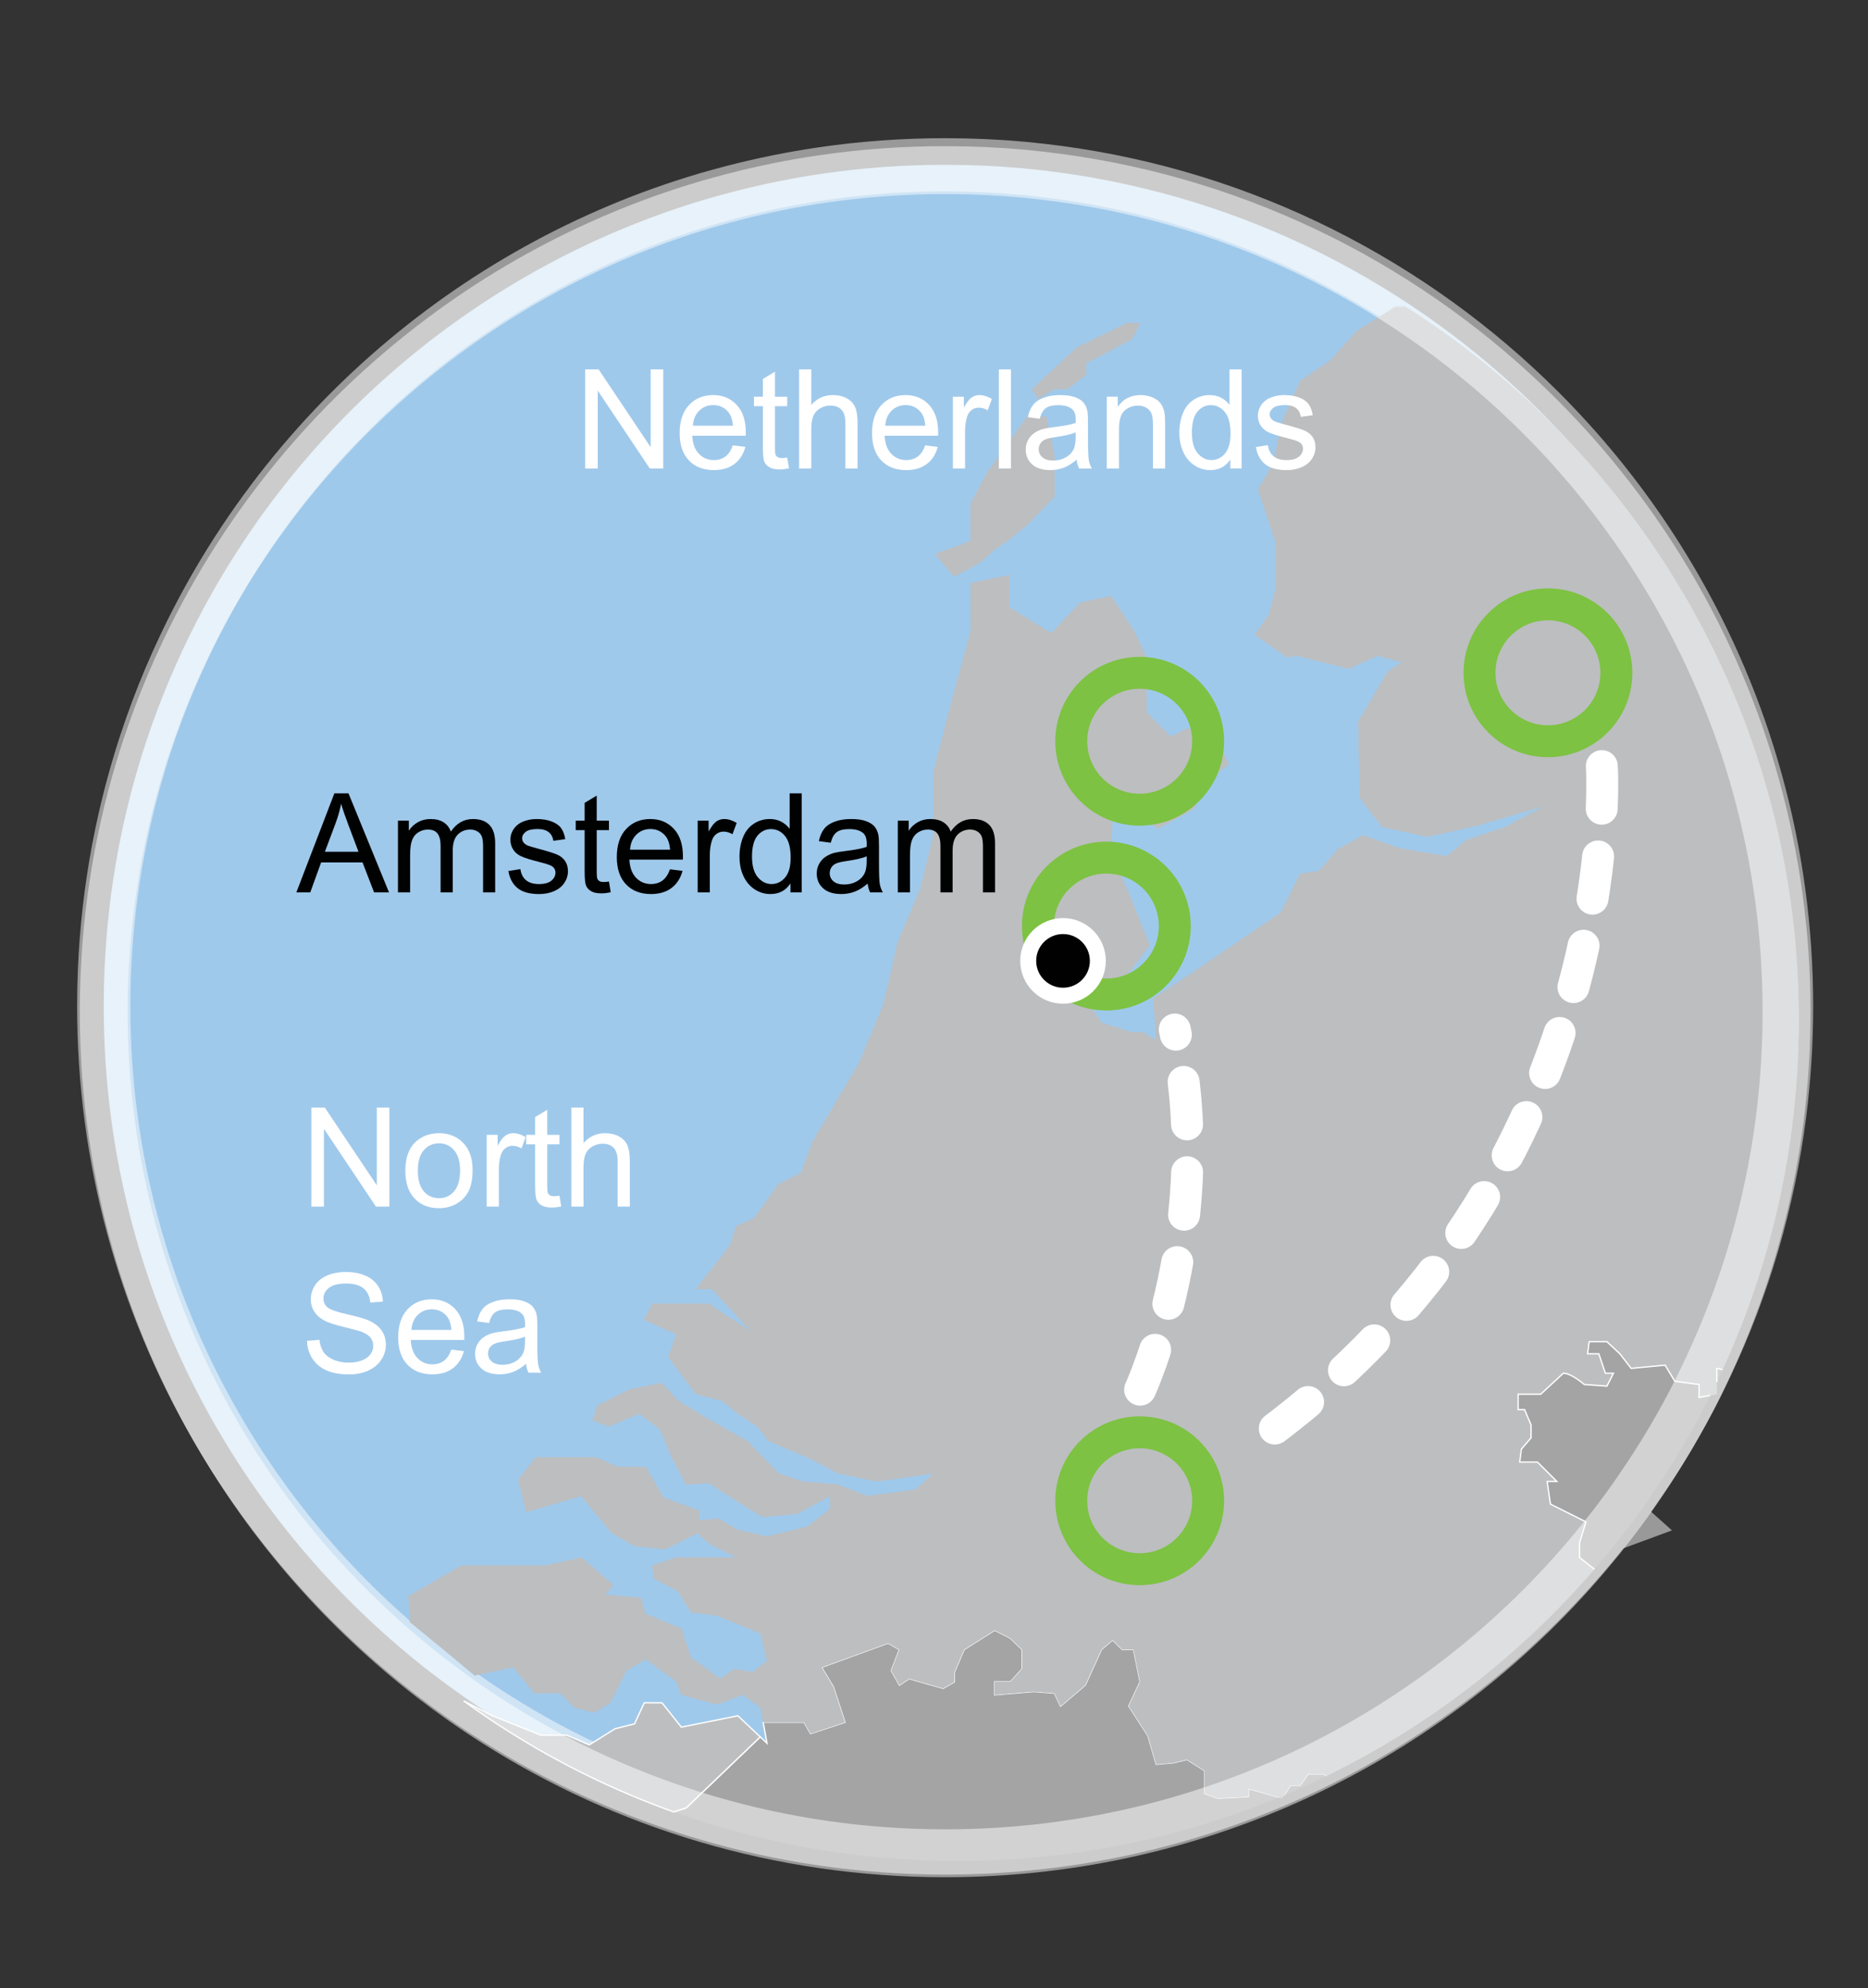 <?xml version="1.0" encoding="utf-8"?>
<!-- Generator: Adobe Illustrator 16.0.0, SVG Export Plug-In . SVG Version: 6.00 Build 0)  -->
<!DOCTYPE svg PUBLIC "-//W3C//DTD SVG 1.1//EN" "http://www.w3.org/Graphics/SVG/1.1/DTD/svg11.dtd">
<svg version="1.1" id="Layer_1" xmlns="http://www.w3.org/2000/svg" xmlns:xlink="http://www.w3.org/1999/xlink" x="0px" y="0px"
	 width="350.982px" height="373.5px" viewBox="0 0 350.982 373.5" enable-background="new 0 0 350.982 373.5" xml:space="preserve">
<rect x="0" y="0" width="350.982" height="373.5" fill="#333333" stroke="none"/>
<path fill="#9FC9EB" d="M335.676,189.035c0,6.799-0.432,13.51-1.262,20.08v0.01c-2.119,16.629-6.811,32.449-13.681,47.049
	c-0.271,0.592-0.55,1.172-0.83,1.75c-0.35,0.74-0.7,1.461-1.067,2.182c0,0.012,0,0.012-0.012,0.029
	c-3.109,6.17-6.609,12.1-10.479,17.771c-1.551,2.301-3.17,4.551-4.852,6.748l1.129,1.012l-2.607,0.961l-0.063,0.012
	c-0.8,1.037-1.629,2.068-2.479,3.078c-28.99,35.08-72.83,57.42-121.89,57.42c-31.121,0-60.13-8.988-84.581-24.5
	c-4.13-2.617-8.13-5.43-11.99-8.408c-16.3-12.602-30.08-28.303-40.43-46.24c-0.12-0.199-0.24-0.4-0.35-0.609
	c-13.2-23.09-20.74-49.84-20.74-78.34v-0.451c0.04-15.889,2.43-31.219,6.83-45.669c0.35-1.16,0.72-2.319,1.1-3.47
	c0.33-1,0.67-2,1.02-2.99c1.44-4.08,3.04-8.09,4.8-12.01c0.14-0.31,0.28-0.62,0.43-0.93c0.7-1.551,1.43-3.091,2.18-4.601
	c2.97-5.99,6.3-11.77,9.99-17.31c6.74-10.13,14.62-19.45,23.46-27.76c1.26-1.19,2.55-2.36,3.85-3.5
	c17.02-14.98,37.28-26.36,59.61-32.96c0,0,0,0,0.01,0c1.65-0.479,3.301-0.939,4.971-1.37c5.52-1.431,11.159-2.58,16.899-3.41
	c7.489-1.09,15.149-1.65,22.94-1.65c4.939,0,9.81,0.22,14.64,0.66c2.18,0.21,4.36,0.45,6.51,0.74
	c35.14,4.689,66.62,20.93,90.521,44.78c7.42,7.409,14.118,15.561,19.959,24.319c1.658,2.48,3.238,5.03,4.771,7.61
	C327.766,132.525,335.676,159.855,335.676,189.035z"/>
<path opacity="0.5" fill="none" stroke="#FFFFFF" stroke-width="10" stroke-miterlimit="10" enable-background="new    " d="
	M335.676,189.035c0,6.799-0.432,13.51-1.262,20.08v0.01c-2.119,16.629-6.811,32.449-13.681,47.049
	c-0.271,0.592-0.55,1.172-0.83,1.75c-0.35,0.74-0.7,1.461-1.067,2.182c0,0.012,0,0.012-0.012,0.029
	c-3.109,6.17-6.609,12.1-10.479,17.771c-1.551,2.301-3.17,4.551-4.852,6.748l1.129,1.012l-2.607,0.961l-0.063,0.012
	c-0.8,1.037-1.629,2.068-2.479,3.078c-28.99,35.08-72.83,57.42-121.89,57.42c-31.121,0-60.13-8.988-84.581-24.5
	c-4.13-2.617-8.13-5.43-11.99-8.408c-16.3-12.602-30.08-28.303-40.43-46.24c-0.12-0.199-0.24-0.4-0.35-0.609
	c-13.2-23.09-20.74-49.84-20.74-78.34v-0.451c0.04-15.889,2.43-31.219,6.83-45.669c0.35-1.16,0.72-2.319,1.1-3.47
	c0.33-1,0.67-2,1.02-2.99c1.44-4.08,3.04-8.09,4.8-12.01c0.14-0.31,0.28-0.62,0.43-0.93c0.7-1.551,1.43-3.091,2.18-4.601
	c2.97-5.99,6.3-11.77,9.99-17.31c6.74-10.13,14.62-19.45,23.46-27.76c1.26-1.19,2.55-2.36,3.85-3.5
	c17.02-14.98,37.28-26.36,59.61-32.96c0,0,0,0,0.01,0c1.65-0.479,3.301-0.939,4.971-1.37c5.52-1.431,11.159-2.58,16.899-3.41
	c7.489-1.09,15.149-1.65,22.94-1.65c4.939,0,9.81,0.22,14.64,0.66c2.18,0.21,4.36,0.45,6.51,0.74
	c35.14,4.689,66.62,20.93,90.521,44.78c7.42,7.409,14.118,15.561,19.959,24.319c1.658,2.48,3.238,5.03,4.771,7.61
	C327.766,132.525,335.676,159.855,335.676,189.035z"/>
<path fill="#A4A4A5" d="M240.343,337.615c-18.62,7.71-39.04,11.97-60.45,11.97c-18.71,0-36.67-3.25-53.32-9.22l2.36-0.76
	l13.91-13.33l1.27,1.188l-0.72-3.938h7.7l1.21,2.119l6.45-2.119l-2.2-6.68l-2.2-3.643l12.52-4.563l2.121,1.223l-1.511,3.947
	l1.511,2.73l1.819-1.221l6.38,1.82l2.12-1.209v-1.82l1.819-4.25l5.771-3.642l2.96,1.511l2.2,2.131v3.64l-2.2,2.431h-2.96v2.432
	l7.36-0.61l3.869,0.302l1.141,2.43l4.63-3.939l3.03-6.68l2.12-1.82l1.829,1.82h2.121l1.22,6.07l-2.13,4.549l3.59,5.541l1.57,5.39
	l3.34-0.3l2.43-0.61l3.34,2.12v4.25l2.43,0.91l5.761-0.301v-1.521l4.25,1.213L240.343,337.615z"/>
<path fill="#A4A4A5" d="M249.163,333.645c-2.591,1.263-5.23,2.461-7.9,3.592l1.18-1.881h1.83l1.51-2.119h3.04L249.163,333.645z"/>
<polyline fill="none" stroke="#FFFFFF" stroke-width="0.25" stroke-miterlimit="10" points="241.263,337.234 242.442,335.355 
	244.272,335.355 245.782,333.234 248.822,333.234 249.163,333.645 "/>
<polyline fill="none" stroke="#FFFFFF" stroke-width="0.25" stroke-miterlimit="10" points="240.343,337.615 238.803,337.176 
	234.553,335.965 234.553,337.484 228.792,337.785 226.362,336.875 226.362,332.625 223.022,330.505 220.593,331.115 
	217.253,331.415 215.683,326.025 212.093,320.484 214.223,315.936 213.003,309.865 210.882,309.865 209.053,308.045 
	206.933,309.865 203.902,316.545 199.272,320.484 198.132,318.055 194.263,317.755 186.902,318.365 186.902,315.936 
	189.862,315.936 192.063,313.505 192.063,309.865 189.862,307.734 186.902,306.225 181.132,309.865 179.313,314.115 
	179.313,315.936 177.192,317.145 170.813,315.325 168.993,316.545 167.482,313.814 168.993,309.865 166.872,308.645 
	154.353,313.205 156.553,316.846 158.753,323.525 152.303,325.645 151.093,323.525 143.393,323.525 144.112,327.465 
	142.843,326.275 128.933,339.605 126.572,340.365 "/>
<path fill="#BCBEC0" d="M142.843,326.275l-13.91,13.33l-2.36,0.76c-11.04-3.95-21.52-9.1-31.26-15.28c-2.8-1.771-5.53-3.63-8.2-5.58
	l5.4,2.8l9.1,3.641h4.86l4.25,1.82l4.86-3.029l3.64-0.909l1.82-3.95h3.34l3.64,4.563l10.62-2.131L142.843,326.275z"/>
<path fill="none" stroke="#FFFFFF" stroke-width="0.25" stroke-miterlimit="10" d="M142.843,326.275l-13.91,13.33l-2.36,0.76
	c-11.04-3.95-21.52-9.1-31.26-15.28c-2.8-1.771-5.53-3.63-8.2-5.58l5.4,2.8l9.1,3.641h4.86l4.25,1.82l4.86-3.029l3.64-0.909
	l1.82-3.95h3.34l3.64,4.563l10.62-2.131L142.843,326.275z"/>
<path fill="#BCBEC0" d="M337.982,191.484c0,6.801-0.43,13.511-1.26,20.08v0.011c-2.05,16.12-6.521,31.479-13.063,45.7l-1.09-0.223
	v4.853l-1.22,0.22l-2.12,0.391v-2.431l-4.55-0.61l-1.82-3.027l-6.38,0.607l-2.12-2.74l-2.43-2.27h-3.34l-0.303,2.27h2.12l1.223,3.65
	h1.52l-1.22,2.42v0.01l-4.25-0.31c0,0-2.42-2.12-3.94-2.12l-4.25,3.94h-4.25v2.89h1.21l1.222,2.881v2.43l-1.82,2.119l-0.312,2.433
	h3.342l3.64,3.64h-1.82l0.61,4.25l6.68,3.342l-1.22,3.948v2.729l2.8,2.211c-13.92,16.141-31.06,29.421-50.41,38.869l-0.34-0.408
	h-3.04l-1.51,2.119h-1.83l-1.181,1.881l-0.34,0.55l-0.58-0.17l-1.539-0.438l-4.25-1.211v1.521l-5.76,0.3l-2.431-0.91v-4.25
	l-3.34-2.12l-2.431,0.61l-3.34,0.3l-1.569-5.39l-3.591-5.541l2.131-4.549l-1.221-6.07h-2.119l-1.83-1.82l-2.12,1.82l-3.03,6.68
	l-4.63,3.939l-1.14-2.43l-3.871-0.302l-7.359,0.61v-2.432h2.96l2.2-2.431v-3.64l-2.2-2.131l-2.96-1.51l-5.77,3.641l-1.82,4.25v1.82
	l-2.12,1.209l-6.38-1.819l-1.82,1.22l-1.51-2.73l1.51-3.947l-2.119-1.223l-12.521,4.563l2.2,3.643l2.199,6.68l-6.449,2.119
	l-1.211-2.119h-7.699l-0.5-2.74l-3.34-2.42l-4.851,1.82l-6.68-1.82l-0.91-2.43l-5.77-4.25l-3.64,2.129l-3.04,6.061l-3.03,1.83
	l-3.64-0.92l-2.73-2.73h-4.86l-3.95-4.85l-7.28,1.52l-5.46-4.56l-6.68-5.46l-0.3-4.859l10.01-5.771h15.78l6.68-1.511l6.07,5.16
	l-1.52,1.818l6.68,0.609l0.91,3.029l6.68,2.729l1.82,5.46l5.46,3.949l2.729-1.819l3.351,0.61l2.729-2.131l-1.22-5.16l-8.19-3.34
	l-4.86-0.602l-2.43-3.947l-4.55-2.433l-0.31-2.431l4.56-1.512h11.229l-4.859-2.43l-2.43-2.13l-6.06,3.04l-5.77-0.609l-4.25-2.431
	l-5.77-6.97l-10.32,3.029l-1.52-6.07l3.34-4.25h11.23l4.25,1.82h5.16l3.34,5.771l6.68,2.431v1.819l3.64-0.31l3.641,2.129l5.47,1.211
	l7.58-1.82l4.25-3.34v-2.42l-6.069,3.33l-6.671,0.607l-4.86-3.027l-5.16-3.341l-4.25,0.3l-2.73-5.16l-2.12-5.159l-3.95-3.03
	l-5.77,2.42l-3.03-1.209l0.91-2.73l6.07-3.039l6.07-1.211l3.03,3.342l5.47,3.34l7.58,4.24l5.819,6.068l4.5,1.521l6.681,0.609
	l5.459,2.129l9.11-1.221l3.341-3.039l-10.631,1.521l-7.279-1.521l-5.16-2.729l-7.891-3.34l-2.119-2.73l-3.65-2.42l-3.03-2.43
	l-4.86-1.221l-5.16-6.979l1.52-4.25l-6.07-2.75l1.51-3.012h10.63l7.89,5.16l-7.279-7.898h-3.041l6.371-8.189l1.219-3.641
	l3.341-1.521l4.6-6.371l4.2-2.129l2.12-5.762l8.81-14.879l4.551-10.92l2.729-11.84l4.25-10.02l2.431-10.01v-11.84l3.34-13.05
	l3.64-13.36v-9.1l7.28-1.52v6.07l7.89,4.86l5.47-5.77l5.77-1.21l4.24,6.37l2.431,5.16v10.32l4.55,4.56l3.04-1.52l5.16,1.21
	l2.729,5.46l-3.64,2.74l-3.04,5.76l-6.68,3.65l-3.641-2.729l-4.859,0.6l-0.291,6.37l3.33,7.89l3.951,9.72l-2.73,3.64l-4.26,5.469
	l-3.94,2.73l1.819,2.729l5.771,1.82h2.12l2.43,1.51l-0.3-4.551l-0.3-3.34l6.98-4.55l16.99-11.53l3.649-7.29l3.64-0.6l3.34-3.95
	l4.851-2.73l6.68,2.43l9.102,1.51l3.64-3.03l7.29-2.43l7.28-3.95l-12.44,3.65l-9.41,2.12l-8.489-1.82l-4.261-5.46l-0.3-14.27
	l5.471-9.41l2.729-1.82l-4.56-1.21l-5.461,2.43l-9.709-2.43l-1.82,0.3l-6.07-4.24l2.73-3.95l1.209-4.86v-8.5l-3.34-10.01l2.73-4.55
	l1.82-8.2l3.35-7.59l5.76-3.94l4.86-5.47l7.28-4.55h1.898c9.97,6.28,19.19,13.65,27.49,21.94c7.42,7.41,14.12,15.56,19.96,24.32
	c1.66,2.48,3.24,5.03,4.77,7.61C330.072,134.975,337.982,162.305,337.982,191.484z"/>
<path fill="#BCBEC0" d="M337.982,191.484c0,6.801-0.43,13.511-1.26,20.08v0.011c-2.05,16.12-6.521,31.479-13.063,45.7l-1.09-0.223
	v4.853l-1.22,0.22l-2.12,0.391v-2.431l-4.55-0.61l-1.82-3.027l-6.38,0.607l-2.12-2.74l-2.43-2.27h-3.34l-0.303,2.27h2.12l1.223,3.65
	h1.52l-1.22,2.43l-4.25-0.31c0,0-2.42-2.12-3.94-2.12l-4.25,3.94h-4.25v2.89h1.21l1.222,2.881v2.43l-1.82,2.119l-0.312,2.433h3.342
	l3.64,3.64h-1.82l0.61,4.25l6.68,3.342l-1.22,3.948v2.729l2.8,2.211c-13.92,16.141-31.06,29.421-50.41,38.869l-0.34-0.408h-3.04
	l-1.51,2.119h-1.83l-1.17,1.881h-0.011l-0.34,0.55l-0.58-0.17l-1.539-0.438l-4.25-1.212v1.521l-5.76,0.301l-2.431-0.91v-4.25
	l-3.34-2.12l-2.431,0.61l-3.34,0.3l-1.569-5.391l-3.591-5.541l2.131-4.549l-1.221-6.069h-2.119l-1.83-1.82l-2.12,1.82l-3.03,6.68
	l-4.63,3.938l-1.14-2.43l-3.871-0.301l-7.359,0.61v-2.431h2.96l2.2-2.432v-3.641l-2.2-2.131l-2.96-1.51l-5.77,3.641l-1.82,4.25v1.82
	l-2.12,1.209l-6.38-1.818l-1.82,1.22l-1.51-2.729l1.51-3.948l-2.119-1.222l-12.521,4.562l2.2,3.642l2.199,6.68l-6.449,2.119
	l-1.211-2.119h-7.699l-0.5-2.739l-3.34-2.42l-4.851,1.819l-6.68-1.819l-0.91-2.431l-5.77-4.25l-3.64,2.129l-3.04,6.062l-3.03,1.83
	l-3.64-0.92l-2.73-2.729h-4.86l-3.95-4.851l-7.28,1.521l-5.46-4.561l-6.68-5.46l-0.3-4.858l10.01-5.771h15.78l6.68-1.512l6.07,5.16
	l-1.52,1.819l6.68,0.61l0.91,3.029l6.68,2.729l1.82,5.46l5.46,3.948l2.729-1.818l3.351,0.609l2.729-2.131l-1.22-5.16l-8.19-3.34
	l-4.86-0.601l-2.43-3.948l-4.55-2.432l-0.31-2.43l4.56-1.512h11.229l-4.859-2.431l-2.43-2.13l-6.06,3.04l-5.77-0.609l-4.25-2.431
	l-5.77-6.971l-10.32,3.029l-1.52-6.068l3.34-4.25h11.23l4.25,1.818h5.16l3.34,5.771l6.68,2.431v1.819l3.64-0.311l3.641,2.129
	l5.47,1.211l7.58-1.819l4.25-3.341v-2.42l-6.069,3.33l-6.671,0.608l-4.86-3.028l-5.16-3.34l-4.25,0.299l-2.73-5.16l-2.12-5.158
	l-3.95-3.03l-5.77,2.42l-3.03-1.209l0.91-2.729l6.07-3.039l6.07-1.211l3.03,3.341l5.471,3.34l7.58,4.239l5.819,6.07l4.5,1.521
	l6.681,0.61l5.459,2.129l9.11-1.222l3.341-3.038l-10.631,1.521l-7.279-1.521l-5.16-2.729l-7.891-3.341l-2.119-2.729l-3.65-2.42
	l-3.03-2.43l-4.86-1.22l-5.16-6.979l1.52-4.25l-6.07-2.75l1.51-3.011h10.629l7.891,5.16l-7.279-7.899h-3.041l6.371-8.19l1.219-3.64
	l3.34-1.521l4.601-6.371l4.2-2.129l2.12-5.763l8.81-14.879l4.551-10.92l2.729-11.84l4.25-10.02l2.431-10.01v-11.84l3.34-13.05
	l3.64-13.36v-9.1l7.28-1.52v6.07l7.89,4.86l5.47-5.77l5.77-1.21l4.24,6.37l2.43,5.16v10.32l4.551,4.56l3.04-1.52l5.159,1.21
	l2.73,5.46l-3.64,2.74l-3.04,5.76l-6.68,3.65l-3.641-2.73l-4.859,0.6l-0.291,6.37l3.33,7.89l3.951,9.72l-2.73,3.64l-4.26,5.469
	l-3.94,2.729l1.819,2.729l5.771,1.82h2.12l2.43,1.51l-0.3-4.551l-0.3-3.34l6.98-4.55l16.99-11.53l3.649-7.29l3.64-0.6l3.34-3.95
	l4.851-2.73l6.68,2.43l9.102,1.51l3.64-3.03l7.29-2.43l7.28-3.95l-12.44,3.65l-9.41,2.12l-8.489-1.82l-4.261-5.46l-0.3-14.27
	l5.471-9.41l2.729-1.82l-4.56-1.21l-5.461,2.43l-9.709-2.43l-1.82,0.3l-6.07-4.24l2.73-3.95l1.209-4.86v-8.5l-3.34-10.01l2.73-4.55
	l1.82-8.2l3.35-7.59l5.76-3.94l4.86-5.47l7.28-4.55h1.898c9.97,6.28,19.19,13.65,27.49,21.94c7.42,7.41,14.12,15.56,19.96,24.32
	c1.66,2.48,3.24,5.03,4.77,7.61C330.072,134.975,337.982,162.305,337.982,191.484z"/>
<path fill="#A4A4A5" d="M321.353,262.125c-0.063,0.141-0.14,0.29-0.21,0.43c0,0.01,0,0.01-0.01,0.03
	c-3.11,6.17-6.61,12.101-10.48,17.771c-1.55,2.302-3.17,4.552-4.85,6.75c-0.5,0.67-1.013,1.32-1.54,1.979
	c-0.8,1.04-1.63,2.069-2.48,3.08c-0.729,0.88-1.46,1.75-2.21,2.61l-2.8-2.211v-2.729l1.22-3.95l-6.68-3.34l-0.61-4.25h1.82
	l-3.64-3.641h-3.34l0.31-2.43l1.82-2.119v-2.432l-1.222-2.881h-1.21v-2.891h4.25l4.25-3.939c1.521,0,3.94,2.12,3.94,2.12l4.25,0.3
	l1.22-2.42h-1.52l-1.223-3.648h-2.12l0.303-2.271h3.34l2.43,2.271l2.12,2.738l6.38-0.607l1.82,3.027l4.55,0.61v2.431
	L321.353,262.125z"/>
<path fill="#A4A4A5" d="M323.662,257.275c-0.197,0.449-0.408,0.898-0.618,1.35c-0.149,0.33-0.312,0.66-0.472,0.99v-2.563
	L323.662,257.275z"/>
<path fill="none" stroke="#FFFFFF" stroke-width="0.25" stroke-miterlimit="10" d="M299.572,294.775l-2.8-2.211v-2.729l1.22-3.95
	l-6.68-3.34l-0.61-4.25h1.82l-3.64-3.641h-3.34l0.31-2.43l1.82-2.119v-2.432l-1.222-2.881h-1.21v-2.891h4.25l4.25-3.939
	c1.521,0,3.94,2.12,3.94,2.12l4.25,0.3l1.22-2.42h-1.52l-1.223-3.648h-2.118l0.301-2.271h3.34l2.43,2.271l2.12,2.738l6.38-0.607
	l1.82,3.027l4.55,0.61v2.431l2.12-0.391"/>
<polyline fill="none" stroke="#FFFFFF" stroke-width="0.25" stroke-miterlimit="10" points="322.572,259.615 322.572,257.055 
	323.662,257.275 "/>
<polygon fill="#BCBEC0" points="192.974,78.282 185.386,88.905 182.351,94.672 182.351,101.653 175.673,104.08 179.315,108.33 
	184.322,105.598 186.6,103.473 189.636,101.349 192.974,98.617 198.134,93.306 198.134,87.691 198.134,85.566 196.615,78.282 "/>
<polygon fill="#BCBEC0" points="192.974,78.282 185.386,88.905 182.351,94.672 182.351,101.653 175.673,104.08 179.315,108.33 
	184.322,105.598 186.6,103.473 189.636,101.349 192.974,98.617 198.134,93.306 198.134,87.691 198.134,85.566 196.615,78.282 "/>
<polygon fill="#BCBEC0" points="193.886,73.122 202.384,65.23 211.792,60.678 214.22,60.678 212.702,63.713 204.052,68.266 
	204.052,70.39 200.562,73.122 198.134,73.122 195.099,74.943 "/>
<polygon fill="#BCBEC0" points="193.886,73.122 202.384,65.23 211.792,60.678 214.22,60.678 212.702,63.713 204.052,68.266 
	204.052,70.39 200.562,73.122 198.134,73.122 195.099,74.943 "/>
<g>
	<path fill="#000101" d="M55.679,167.642l7.147-18.611h2.653l7.617,18.611H70.29l-2.171-5.637h-7.782l-2.044,5.637H55.679z
		 M61.048,160h6.31l-1.942-5.154c-0.592-1.566-1.033-2.852-1.32-3.859c-0.237,1.193-0.571,2.378-1.003,3.555L61.048,160z"/>
	<path fill="#000101" d="M74.771,167.642V154.16h2.044v1.892c0.423-0.66,0.986-1.191,1.688-1.593s1.502-0.603,2.399-0.603
		c0.999,0,1.817,0.208,2.457,0.622c0.64,0.414,1.09,0.995,1.352,1.739c1.066-1.574,2.455-2.361,4.164-2.361
		c1.337,0,2.366,0.37,3.085,1.111c0.719,0.741,1.079,1.881,1.079,3.421v9.255h-2.272v-8.493c0-0.914-0.074-1.572-0.222-1.974
		c-0.148-0.402-0.417-0.726-0.806-0.971c-0.389-0.245-0.846-0.368-1.371-0.368c-0.948,0-1.735,0.315-2.361,0.946
		c-0.626,0.631-0.939,1.64-0.939,3.028v7.833h-2.285v-8.76c0-1.016-0.186-1.777-0.559-2.285c-0.373-0.508-0.982-0.762-1.828-0.762
		c-0.643,0-1.238,0.169-1.784,0.508c-0.546,0.339-0.941,0.833-1.187,1.485c-0.246,0.652-0.368,1.591-0.368,2.818v6.995
		L74.771,167.642L74.771,167.642z"/>
	<path fill="#000101" d="M95.517,163.618l2.26-0.355c0.127,0.906,0.48,1.6,1.06,2.082c0.58,0.482,1.39,0.724,2.431,0.724
		c1.049,0,1.828-0.214,2.336-0.641c0.508-0.427,0.762-0.929,0.762-1.504c0-0.516-0.224-0.922-0.673-1.219
		c-0.313-0.203-1.092-0.461-2.336-0.774c-1.676-0.423-2.837-0.789-3.485-1.098s-1.138-0.736-1.473-1.282
		c-0.335-0.546-0.501-1.149-0.501-1.809c0-0.601,0.138-1.157,0.413-1.669c0.275-0.512,0.649-0.938,1.124-1.276
		c0.355-0.262,0.84-0.484,1.454-0.667c0.614-0.183,1.271-0.273,1.974-0.273c1.058,0,1.987,0.152,2.787,0.457s1.39,0.717,1.771,1.238
		c0.381,0.521,0.643,1.217,0.787,2.088l-2.234,0.305c-0.102-0.694-0.396-1.236-0.882-1.625c-0.486-0.389-1.174-0.584-2.063-0.584
		c-1.049,0-1.798,0.173-2.247,0.521c-0.449,0.348-0.673,0.753-0.673,1.219c0,0.296,0.093,0.563,0.279,0.8
		c0.186,0.246,0.478,0.449,0.876,0.609c0.229,0.084,0.901,0.279,2.019,0.584c1.617,0.432,2.744,0.785,3.383,1.06
		s1.141,0.675,1.504,1.2s0.546,1.176,0.546,1.955c0,0.762-0.222,1.479-0.667,2.152c-0.445,0.673-1.085,1.193-1.923,1.562
		s-1.786,0.552-2.844,0.552c-1.752,0-3.087-0.364-4.005-1.092S95.771,165.048,95.517,163.618z"/>
	<path fill="#000101" d="M114.419,165.598l0.33,2.019c-0.643,0.135-1.219,0.203-1.727,0.203c-0.83,0-1.473-0.131-1.93-0.394
		c-0.457-0.263-0.779-0.607-0.965-1.035c-0.186-0.428-0.279-1.327-0.279-2.698v-7.757h-1.676v-1.777h1.676v-3.339l2.272-1.371v4.71
		h2.298v1.777h-2.298v7.884c0,0.652,0.04,1.071,0.121,1.257c0.081,0.186,0.211,0.334,0.394,0.444
		c0.183,0.11,0.442,0.165,0.781,0.165C113.67,165.687,114.004,165.657,114.419,165.598z"/>
	<path fill="#000101" d="M125.883,163.3l2.361,0.292c-0.373,1.379-1.062,2.45-2.069,3.212c-1.007,0.762-2.293,1.143-3.859,1.143
		c-1.972,0-3.536-0.607-4.691-1.822s-1.733-2.918-1.733-5.11c0-2.268,0.584-4.029,1.752-5.281s2.683-1.879,4.545-1.879
		c1.803,0,3.275,0.614,4.418,1.841c1.143,1.227,1.714,2.954,1.714,5.18c0,0.135-0.004,0.338-0.013,0.609h-10.055
		c0.084,1.481,0.503,2.615,1.257,3.402c0.754,0.787,1.693,1.181,2.818,1.181c0.838,0,1.553-0.22,2.146-0.66
		C125.067,164.968,125.537,164.265,125.883,163.3z M118.38,159.606h7.528c-0.102-1.134-0.389-1.985-0.863-2.552
		c-0.728-0.88-1.671-1.32-2.831-1.32c-1.049,0-1.932,0.351-2.647,1.054S118.457,158.43,118.38,159.606z"/>
	<path fill="#000101" d="M131.088,167.642V154.16h2.057v2.044c0.525-0.957,1.009-1.587,1.454-1.892
		c0.444-0.305,0.933-0.457,1.466-0.457c0.77,0,1.553,0.246,2.35,0.736l-0.787,2.12c-0.56-0.33-1.117-0.495-1.676-0.495
		c-0.5,0-0.949,0.15-1.347,0.451s-0.681,0.717-0.851,1.25c-0.254,0.813-0.381,1.701-0.381,2.666v7.059H131.088L131.088,167.642z"/>
	<path fill="#000101" d="M148.52,167.642v-1.701c-0.854,1.337-2.112,2.006-3.771,2.006c-1.076,0-2.063-0.296-2.965-0.889
		c-0.9-0.593-1.6-1.42-2.095-2.482s-0.743-2.283-0.743-3.663c0-1.346,0.225-2.566,0.674-3.663c0.448-1.097,1.121-1.936,2.019-2.52
		s1.899-0.876,3.009-0.876c0.813,0,1.536,0.171,2.171,0.514c0.636,0.343,1.151,0.789,1.55,1.339v-6.678h2.271v18.611h-2.12V167.642
		L148.52,167.642z M141.296,160.914c0,1.727,0.363,3.017,1.092,3.872c0.728,0.855,1.587,1.282,2.576,1.282
		c1,0,1.848-0.408,2.545-1.225c0.699-0.817,1.048-2.063,1.048-3.739c0-1.845-0.354-3.199-1.066-4.063
		c-0.711-0.864-1.587-1.295-2.628-1.295c-1.016,0-1.863,0.415-2.545,1.244C141.637,157.819,141.296,159.128,141.296,160.914z"/>
	<path fill="#000101" d="M163.029,165.979c-0.846,0.719-1.661,1.227-2.444,1.523s-1.623,0.444-2.52,0.444
		c-1.48,0-2.62-0.362-3.415-1.085c-0.795-0.723-1.192-1.648-1.192-2.774c0-0.66,0.149-1.263,0.451-1.809
		c0.301-0.546,0.693-0.984,1.18-1.314c0.488-0.33,1.035-0.58,1.645-0.749c0.449-0.119,1.125-0.233,2.031-0.343
		c1.845-0.22,3.203-0.482,4.074-0.787c0.009-0.313,0.014-0.512,0.014-0.597c0-0.931-0.216-1.587-0.646-1.968
		c-0.584-0.516-1.453-0.774-2.604-0.774c-1.075,0-1.868,0.188-2.38,0.565c-0.513,0.377-0.892,1.043-1.136,2l-2.234-0.305
		c0.203-0.957,0.538-1.729,1.003-2.317s1.138-1.041,2.019-1.358s1.9-0.476,3.061-0.476c1.15,0,2.086,0.135,2.807,0.406
		c0.719,0.271,1.248,0.611,1.586,1.022c0.338,0.411,0.576,0.929,0.711,1.555c0.076,0.389,0.114,1.092,0.114,2.107v3.047
		c0,2.125,0.05,3.468,0.146,4.031c0.098,0.563,0.291,1.103,0.578,1.619h-2.387C163.251,167.168,163.098,166.614,163.029,165.979z
		 M162.839,160.875c-0.83,0.338-2.073,0.626-3.731,0.863c-0.938,0.135-1.604,0.288-1.993,0.457c-0.389,0.169-0.689,0.417-0.9,0.743
		s-0.317,0.688-0.317,1.085c0,0.609,0.229,1.117,0.692,1.523c0.461,0.406,1.136,0.609,2.024,0.609c0.88,0,1.663-0.192,2.349-0.578
		c0.687-0.386,1.189-0.912,1.512-1.581c0.246-0.516,0.367-1.278,0.367-2.285v-0.836H162.839z"/>
	<path fill="#000101" d="M168.691,167.642V154.16h2.044v1.892c0.424-0.66,0.986-1.191,1.688-1.593
		c0.703-0.402,1.502-0.603,2.399-0.603c0.999,0,1.817,0.208,2.457,0.622s1.091,0.995,1.353,1.739
		c1.065-1.574,2.455-2.361,4.164-2.361c1.338,0,2.365,0.37,3.086,1.111c0.719,0.741,1.078,1.881,1.078,3.421v9.255h-2.271v-8.493
		c0-0.914-0.074-1.572-0.223-1.974c-0.149-0.402-0.418-0.726-0.807-0.971c-0.39-0.246-0.847-0.368-1.371-0.368
		c-0.949,0-1.735,0.315-2.361,0.946c-0.627,0.631-0.939,1.64-0.939,3.028v7.833h-2.285v-8.76c0-1.016-0.186-1.777-0.559-2.285
		c-0.373-0.508-0.982-0.762-1.828-0.762c-0.643,0-1.238,0.169-1.784,0.508c-0.546,0.339-0.94,0.833-1.187,1.485
		c-0.246,0.652-0.368,1.591-0.368,2.818v6.995L168.691,167.642L168.691,167.642z"/>
</g>
<g>
	<path fill="#FFFFFF" d="M109.954,88.004V69.393h2.526l9.775,14.612V69.393h2.361v18.611h-2.526l-9.775-14.625v14.625H109.954z"/>
	<path fill="#FFFFFF" d="M137.692,83.662l2.361,0.292c-0.373,1.379-1.063,2.45-2.069,3.212c-1.007,0.762-2.293,1.143-3.858,1.143
		c-1.973,0-3.537-0.607-4.691-1.822c-1.155-1.215-1.733-2.918-1.733-5.11c0-2.268,0.584-4.029,1.752-5.281
		c1.168-1.252,2.683-1.879,4.545-1.879c1.803,0,3.274,0.614,4.418,1.841c1.143,1.227,1.713,2.954,1.713,5.18
		c0,0.135-0.004,0.338-0.012,0.609h-10.056c0.084,1.481,0.503,2.615,1.257,3.402s1.693,1.181,2.818,1.181
		c0.838,0,1.553-0.22,2.146-0.66C136.876,85.33,137.346,84.627,137.692,83.662z M130.189,79.968h7.528
		c-0.103-1.134-0.389-1.985-0.863-2.552c-0.729-0.88-1.671-1.32-2.831-1.32c-1.049,0-1.933,0.351-2.647,1.054
		C130.662,77.853,130.266,78.792,130.189,79.968z"/>
	<path fill="#FFFFFF" d="M147.913,85.96l0.33,2.019c-0.644,0.135-1.22,0.203-1.728,0.203c-0.83,0-1.474-0.131-1.931-0.394
		c-0.457-0.263-0.778-0.607-0.965-1.035c-0.186-0.428-0.279-1.327-0.279-2.698v-7.757h-1.676v-1.777h1.676v-3.339l2.272-1.371v4.71
		h2.298v1.777h-2.298v7.884c0,0.652,0.04,1.071,0.121,1.257s0.211,0.334,0.394,0.444c0.184,0.11,0.442,0.165,0.781,0.165
		C147.163,86.049,147.497,86.019,147.913,85.96z"/>
	<path fill="#FFFFFF" d="M150.146,88.004V69.393h2.285v6.678c1.065-1.236,2.411-1.854,4.036-1.854c1,0,1.867,0.197,2.604,0.59
		c0.737,0.393,1.264,0.938,1.581,1.631c0.318,0.693,0.476,1.701,0.476,3.021v8.544h-2.285V79.46c0-1.143-0.247-1.974-0.742-2.495
		s-1.195-0.781-2.102-0.781c-0.677,0-1.313,0.176-1.91,0.527c-0.598,0.351-1.022,0.827-1.276,1.428s-0.381,1.43-0.381,2.488v7.376
		L150.146,88.004L150.146,88.004z"/>
	<path fill="#FFFFFF" d="M173.835,83.662l2.361,0.292c-0.373,1.379-1.063,2.45-2.068,3.212c-1.008,0.762-2.293,1.143-3.859,1.143
		c-1.973,0-3.536-0.607-4.691-1.822c-1.154-1.215-1.732-2.918-1.732-5.11c0-2.268,0.584-4.029,1.752-5.281
		c1.168-1.252,2.683-1.879,4.545-1.879c1.803,0,3.275,0.614,4.418,1.841s1.714,2.954,1.714,5.18c0,0.135-0.004,0.338-0.013,0.609
		h-10.055c0.084,1.481,0.502,2.615,1.256,3.402s1.693,1.181,2.818,1.181c0.838,0,1.553-0.22,2.146-0.66
		C173.02,85.33,173.488,84.627,173.835,83.662z M166.333,79.968h7.528c-0.103-1.134-0.389-1.985-0.862-2.552
		c-0.729-0.88-1.672-1.32-2.832-1.32c-1.049,0-1.932,0.351-2.646,1.054C166.806,77.853,166.409,78.792,166.333,79.968z"/>
	<path fill="#FFFFFF" d="M179.042,88.004V74.521h2.057v2.044c0.525-0.957,1.009-1.587,1.454-1.892
		c0.444-0.305,0.933-0.457,1.466-0.457c0.77,0,1.553,0.246,2.35,0.736l-0.787,2.12c-0.56-0.33-1.117-0.495-1.677-0.495
		c-0.5,0-0.948,0.15-1.346,0.451c-0.397,0.301-0.681,0.717-0.851,1.25c-0.254,0.813-0.381,1.701-0.381,2.666v7.059L179.042,88.004
		L179.042,88.004z"/>
	<path fill="#FFFFFF" d="M187.673,88.004V69.393h2.285v18.611H187.673z"/>
	<path fill="#FFFFFF" d="M202.298,86.341c-0.846,0.719-1.66,1.227-2.443,1.523c-0.783,0.296-1.623,0.444-2.52,0.444
		c-1.481,0-2.621-0.362-3.416-1.085c-0.795-0.723-1.192-1.648-1.192-2.774c0-0.66,0.149-1.263,0.451-1.809
		c0.301-0.546,0.694-0.984,1.181-1.314c0.487-0.33,1.035-0.58,1.645-0.749c0.449-0.119,1.125-0.233,2.031-0.343
		c1.844-0.22,3.203-0.482,4.074-0.787c0.008-0.313,0.014-0.512,0.014-0.597c0-0.931-0.217-1.587-0.647-1.968
		c-0.584-0.516-1.452-0.774-2.603-0.774c-1.076,0-1.869,0.188-2.381,0.565s-0.891,1.043-1.136,2l-2.233-0.305
		c0.203-0.957,0.537-1.729,1.002-2.317c0.465-0.588,1.139-1.041,2.02-1.358s1.9-0.476,3.061-0.476c1.15,0,2.086,0.135,2.805,0.406
		c0.721,0.271,1.25,0.611,1.588,1.022s0.576,0.929,0.711,1.555c0.076,0.389,0.113,1.092,0.113,2.107v3.047
		c0,2.125,0.05,3.468,0.146,4.031c0.098,0.563,0.29,1.103,0.578,1.619h-2.387C202.52,87.53,202.366,86.976,202.298,86.341z
		 M202.108,81.237c-0.83,0.338-2.074,0.626-3.732,0.863c-0.938,0.135-1.604,0.288-1.992,0.457s-0.69,0.417-0.901,0.743
		c-0.211,0.326-0.317,0.688-0.317,1.085c0,0.609,0.23,1.117,0.692,1.523c0.462,0.406,1.136,0.609,2.024,0.609
		c0.881,0,1.664-0.192,2.35-0.578s1.189-0.912,1.512-1.581c0.245-0.516,0.367-1.278,0.367-2.285v-0.836H202.108z"/>
	<path fill="#FFFFFF" d="M207.96,88.004V74.521h2.058v1.917c0.989-1.481,2.42-2.222,4.291-2.222c0.813,0,1.56,0.146,2.241,0.438
		c0.681,0.292,1.19,0.675,1.529,1.149c0.34,0.474,0.576,1.037,0.711,1.688c0.084,0.423,0.127,1.164,0.127,2.222v8.29h-2.285v-8.201
		c0-0.931-0.088-1.627-0.267-2.088c-0.178-0.461-0.493-0.83-0.946-1.104s-0.983-0.413-1.592-0.413c-0.974,0-1.813,0.309-2.521,0.927
		s-1.06,1.79-1.06,3.517v7.363H207.96z"/>
	<path fill="#FFFFFF" d="M231.167,88.004v-1.701c-0.854,1.337-2.111,2.006-3.771,2.006c-1.075,0-2.063-0.296-2.964-0.889
		c-0.901-0.593-1.6-1.42-2.096-2.482c-0.494-1.062-0.742-2.283-0.742-3.663c0-1.346,0.224-2.566,0.673-3.663
		c0.448-1.097,1.122-1.936,2.019-2.52c0.897-0.584,1.9-0.876,3.01-0.876c0.813,0,1.535,0.171,2.17,0.514
		c0.636,0.343,1.152,0.789,1.55,1.339v-6.678h2.272v18.611h-2.121V88.004L231.167,88.004z M223.944,81.275
		c0,1.727,0.364,3.017,1.092,3.872c0.729,0.855,1.588,1.282,2.577,1.282c0.999,0,1.847-0.408,2.546-1.225
		c0.697-0.817,1.047-2.063,1.047-3.739c0-1.845-0.355-3.199-1.066-4.063c-0.711-0.864-1.587-1.295-2.628-1.295
		c-1.017,0-1.864,0.415-2.546,1.244C224.286,78.18,223.944,79.49,223.944,81.275z"/>
	<path fill="#FFFFFF" d="M235.966,83.979l2.261-0.355c0.127,0.906,0.479,1.6,1.06,2.082s1.391,0.724,2.432,0.724
		c1.049,0,1.828-0.214,2.336-0.641c0.508-0.427,0.762-0.929,0.762-1.504c0-0.516-0.225-0.922-0.673-1.219
		c-0.313-0.203-1.093-0.461-2.336-0.774c-1.677-0.423-2.837-0.789-3.485-1.098s-1.138-0.736-1.473-1.282s-0.501-1.149-0.501-1.809
		c0-0.601,0.138-1.157,0.413-1.669c0.275-0.512,0.648-0.938,1.123-1.276c0.355-0.262,0.841-0.484,1.455-0.667
		c0.613-0.183,1.271-0.273,1.974-0.273c1.058,0,1.987,0.152,2.787,0.457c0.8,0.305,1.39,0.717,1.771,1.238s0.644,1.217,0.787,2.088
		l-2.234,0.305c-0.102-0.694-0.396-1.236-0.881-1.625c-0.486-0.389-1.174-0.584-2.063-0.584c-1.049,0-1.798,0.173-2.247,0.521
		c-0.449,0.348-0.673,0.753-0.673,1.219c0,0.296,0.093,0.563,0.278,0.8c0.187,0.246,0.479,0.449,0.877,0.609
		c0.229,0.084,0.9,0.279,2.019,0.584c1.617,0.432,2.744,0.785,3.383,1.06c0.64,0.275,1.142,0.675,1.505,1.2
		c0.362,0.525,0.545,1.176,0.545,1.955c0,0.762-0.222,1.479-0.666,2.152c-0.445,0.673-1.086,1.193-1.924,1.562
		c-0.838,0.369-1.785,0.552-2.844,0.552c-1.752,0-3.087-0.364-4.005-1.092C236.809,86.491,236.221,85.41,235.966,83.979z"/>
</g>
<g>
	<path fill="#FFFFFF" d="M58.501,226.662v-18.611h2.526l9.775,14.612v-14.612h2.361v18.611h-2.526l-9.775-14.625v14.625H58.501z"/>
	<path fill="#FFFFFF" d="M76.161,219.921c0-2.497,0.694-4.347,2.082-5.548c1.16-0.998,2.573-1.498,4.24-1.498
		c1.854,0,3.369,0.607,4.545,1.822c1.176,1.214,1.765,2.893,1.765,5.033c0,1.732-0.26,3.1-0.781,4.094
		c-0.521,0.994-1.278,1.768-2.272,2.316c-0.994,0.549-2.08,0.824-3.256,0.824c-1.887,0-3.413-0.604-4.577-1.814
		C76.743,223.941,76.161,222.197,76.161,219.921z M78.509,219.921c0,1.728,0.376,3.021,1.13,3.878
		c0.753,0.859,1.701,1.289,2.844,1.289c1.134,0,2.078-0.432,2.831-1.295s1.13-2.18,1.13-3.947c0-1.668-0.379-2.932-1.136-3.791
		c-0.757-0.856-1.699-1.287-2.825-1.287c-1.143,0-2.09,0.426-2.844,1.281C78.885,216.904,78.509,218.193,78.509,219.921z"/>
	<path fill="#FFFFFF" d="M91.445,226.662V213.18h2.057v2.045c0.525-0.957,1.009-1.588,1.454-1.893s0.933-0.457,1.466-0.457
		c0.77,0,1.553,0.246,2.349,0.736l-0.787,2.119c-0.559-0.33-1.117-0.494-1.676-0.494c-0.5,0-0.948,0.148-1.346,0.451
		c-0.398,0.299-0.681,0.717-0.851,1.25c-0.254,0.813-0.381,1.701-0.381,2.666v7.059H91.445z"/>
	<path fill="#FFFFFF" d="M105.119,224.618l0.33,2.019c-0.643,0.135-1.219,0.203-1.727,0.203c-0.83,0-1.473-0.131-1.93-0.395
		c-0.457-0.262-0.779-0.606-0.965-1.033c-0.186-0.428-0.279-1.327-0.279-2.698v-7.757h-1.676v-1.777h1.676v-3.339l2.272-1.371v4.71
		h2.298v1.777h-2.298v7.884c0,0.651,0.04,1.071,0.121,1.257c0.081,0.188,0.211,0.334,0.394,0.444s0.442,0.165,0.781,0.165
		C104.37,224.707,104.705,224.678,105.119,224.618z"/>
	<path fill="#FFFFFF" d="M107.354,226.662v-18.611h2.285v6.678c1.066-1.234,2.412-1.854,4.037-1.854c0.999,0,1.866,0.197,2.603,0.59
		c0.736,0.395,1.263,0.938,1.581,1.633c0.318,0.693,0.476,1.7,0.476,3.021v8.544h-2.285v-8.544c0-1.145-0.248-1.975-0.743-2.495
		c-0.495-0.521-1.195-0.78-2.101-0.78c-0.677,0-1.314,0.178-1.911,0.526c-0.597,0.353-1.022,0.828-1.276,1.429
		c-0.254,0.602-0.381,1.432-0.381,2.488v7.376L107.354,226.662L107.354,226.662z"/>
	<path fill="#FFFFFF" d="M57.688,251.883l2.323-0.203c0.11,0.932,0.366,1.695,0.768,2.291c0.402,0.598,1.026,1.08,1.873,1.447
		c0.846,0.369,1.798,0.553,2.856,0.553c0.939,0,1.769-0.14,2.488-0.419c0.719-0.278,1.255-0.661,1.606-1.149
		c0.351-0.484,0.527-1.018,0.527-1.592c0-0.584-0.169-1.095-0.508-1.531c-0.338-0.436-0.897-0.801-1.676-1.098
		c-0.5-0.195-1.604-0.496-3.313-0.908c-1.709-0.41-2.907-0.797-3.593-1.16c-0.889-0.467-1.551-1.043-1.987-1.732
		c-0.436-0.688-0.654-1.461-0.654-2.314c0-0.939,0.267-1.817,0.8-2.637c0.533-0.814,1.312-1.436,2.336-1.857
		c1.024-0.424,2.163-0.635,3.415-0.635c1.379,0,2.596,0.223,3.65,0.666c1.054,0.443,1.864,1.099,2.431,1.961
		c0.567,0.862,0.872,1.842,0.914,2.934l-2.361,0.178c-0.127-1.176-0.557-2.064-1.289-2.666s-1.813-0.9-3.244-0.9
		c-1.49,0-2.575,0.271-3.256,0.818c-0.681,0.545-1.022,1.203-1.022,1.975c0,0.668,0.241,1.22,0.724,1.649
		c0.474,0.433,1.712,0.874,3.713,1.327c2.001,0.452,3.375,0.848,4.12,1.188c1.083,0.498,1.883,1.132,2.399,1.896
		c0.516,0.768,0.774,1.648,0.774,2.646c0,0.99-0.284,1.924-0.851,2.801c-0.567,0.875-1.382,1.557-2.444,2.043
		s-2.258,0.73-3.586,0.73c-1.684,0-3.096-0.246-4.234-0.736c-1.138-0.49-2.031-1.229-2.679-2.215
		C58.063,254.242,57.723,253.127,57.688,251.883z"/>
	<path fill="#FFFFFF" d="M84.807,253.521l2.361,0.291c-0.373,1.379-1.062,2.451-2.069,3.213c-1.007,0.762-2.293,1.143-3.859,1.143
		c-1.972,0-3.536-0.607-4.691-1.82c-1.155-1.216-1.733-2.919-1.733-5.111c0-2.269,0.584-4.026,1.752-5.279s2.683-1.879,4.545-1.879
		c1.803,0,3.275,0.613,4.418,1.841c1.143,1.228,1.714,2.953,1.714,5.181c0,0.135-0.004,0.338-0.013,0.608H77.176
		c0.084,1.479,0.503,2.615,1.257,3.401c0.754,0.787,1.693,1.182,2.818,1.182c0.838,0,1.553-0.221,2.146-0.66
		S84.459,254.484,84.807,253.521z M77.304,249.826h7.528c-0.102-1.135-0.389-1.984-0.863-2.553
		c-0.728-0.879-1.671-1.319-2.831-1.319c-1.049,0-1.932,0.351-2.647,1.054C77.775,247.711,77.379,248.65,77.304,249.826z"/>
	<path fill="#FFFFFF" d="M98.834,256.199c-0.846,0.719-1.661,1.227-2.444,1.523c-0.783,0.295-1.623,0.442-2.52,0.442
		c-1.481,0-2.62-0.36-3.415-1.085c-0.795-0.727-1.193-1.646-1.193-2.773c0-0.66,0.15-1.264,0.451-1.811
		c0.3-0.545,0.694-0.982,1.181-1.313s1.035-0.578,1.644-0.748c0.449-0.119,1.125-0.232,2.031-0.345
		c1.845-0.22,3.204-0.481,4.075-0.786c0.008-0.313,0.013-0.514,0.013-0.598c0-0.934-0.216-1.587-0.647-1.968
		c-0.584-0.519-1.452-0.774-2.603-0.774c-1.075,0-1.868,0.188-2.38,0.564c-0.512,0.377-0.891,1.043-1.136,2l-2.234-0.307
		c0.203-0.957,0.538-1.729,1.003-2.314c0.465-0.59,1.138-1.041,2.019-1.359c0.88-0.314,1.9-0.476,3.06-0.476
		c1.151,0,2.086,0.136,2.806,0.405c0.72,0.271,1.249,0.61,1.587,1.021c0.338,0.41,0.576,0.928,0.711,1.555
		c0.076,0.391,0.114,1.092,0.114,2.107v3.047c0,2.125,0.049,3.469,0.146,4.031c0.097,0.562,0.29,1.102,0.578,1.617h-2.387
		C99.055,257.389,98.902,256.834,98.834,256.199z M98.645,251.096c-0.83,0.338-2.074,0.627-3.732,0.863
		c-0.939,0.135-1.604,0.287-1.993,0.457s-0.69,0.417-0.901,0.742c-0.211,0.326-0.317,0.688-0.317,1.086
		c0,0.609,0.23,1.117,0.692,1.523c0.462,0.404,1.136,0.607,2.025,0.607c0.88,0,1.663-0.191,2.349-0.578
		c0.686-0.385,1.189-0.912,1.511-1.58c0.246-0.516,0.368-1.275,0.368-2.283v-0.839L98.645,251.096L98.645,251.096z"/>
</g>
<circle fill="none" stroke="#7DC242" stroke-width="6" stroke-linecap="round" stroke-linejoin="round" stroke-miterlimit="10" cx="207.874" cy="173.961" r="12.858"/>
<circle fill="none" stroke="#7DC242" stroke-width="6" stroke-linecap="round" stroke-linejoin="round" stroke-miterlimit="10" cx="214.139" cy="139.244" r="12.858"/>
<circle fill="none" stroke="#7DC242" stroke-width="6" stroke-linecap="round" stroke-linejoin="round" stroke-miterlimit="10" cx="214.139" cy="281.917" r="12.858"/>
<circle fill="none" stroke="#7DC242" stroke-width="6" stroke-linecap="round" stroke-linejoin="round" stroke-miterlimit="10" cx="290.843" cy="126.386" r="12.858"/>
<circle fill="#010101" stroke="#FFFFFF" stroke-width="3" stroke-miterlimit="10" cx="199.734" cy="180.503" r="6.542"/>
<path opacity="0.5" fill="none" stroke="#FFFFFF" stroke-width="9" stroke-miterlimit="10" enable-background="new    " d="
	M335.676,190.035c0,6.799-0.432,13.51-1.262,20.08v0.01c-2.119,16.629-6.811,32.449-13.681,47.049
	c-0.271,0.592-0.55,1.172-0.83,1.75c-0.35,0.74-0.7,1.461-1.067,2.182c0,0.012,0,0.012-0.012,0.029
	c-3.109,6.17-6.609,12.1-10.479,17.771c-1.551,2.301-3.17,4.551-4.852,6.748c-0.5,0.672-1.011,1.32-1.541,1.98
	c-0.8,1.039-1.629,2.07-2.479,3.08c-28.99,35.08-72.83,57.42-121.89,57.42c-31.121,0-60.13-8.99-84.581-24.5
	c-4.13-2.619-8.13-5.43-11.99-8.41c-16.3-12.6-30.08-28.301-40.43-46.24c-0.12-0.197-0.24-0.398-0.35-0.607
	c-13.2-23.09-20.74-49.84-20.74-78.34v-0.451c0.04-15.889,2.43-31.219,6.83-45.669c0.35-1.16,0.72-2.319,1.1-3.47
	c0.33-1,0.67-2,1.02-2.99c1.44-4.08,3.04-8.09,4.8-12.01c0.14-0.31,0.28-0.62,0.43-0.93c0.7-1.551,1.43-3.091,2.18-4.601
	c2.97-5.99,6.3-11.77,9.99-17.31c6.74-10.13,14.62-19.45,23.46-27.76c1.26-1.19,2.55-2.36,3.85-3.5
	c17.02-14.98,37.28-26.36,59.61-32.96c0,0,0,0,0.01,0c1.65-0.479,3.301-0.939,4.971-1.37c5.52-1.431,11.159-2.58,16.899-3.41
	c7.49-1.09,15.149-1.65,22.94-1.65c4.939,0,9.81,0.22,14.64,0.66c2.18,0.21,4.36,0.45,6.51,0.74
	c35.14,4.689,66.62,20.93,90.521,44.78c7.42,7.409,14.119,15.561,19.959,24.319c1.658,2.48,3.238,5.03,4.771,7.61
	C327.766,133.525,335.676,160.855,335.676,190.035z"/>
<path fill="none" stroke="#FFFFFF" stroke-width="6" stroke-linecap="round" stroke-linejoin="round" stroke-miterlimit="10" stroke-dasharray="8,9" d="
	M300.968,143.916c0,0,5.229,79.379-68.493,129.495"/>
<path fill="none" stroke="#FFFFFF" stroke-width="6" stroke-linecap="round" stroke-linejoin="round" stroke-miterlimit="10" stroke-dasharray="8,9" d="
	M214.22,261.045c0,0,14.511-31.426,6.512-67.65"/>
</svg>
